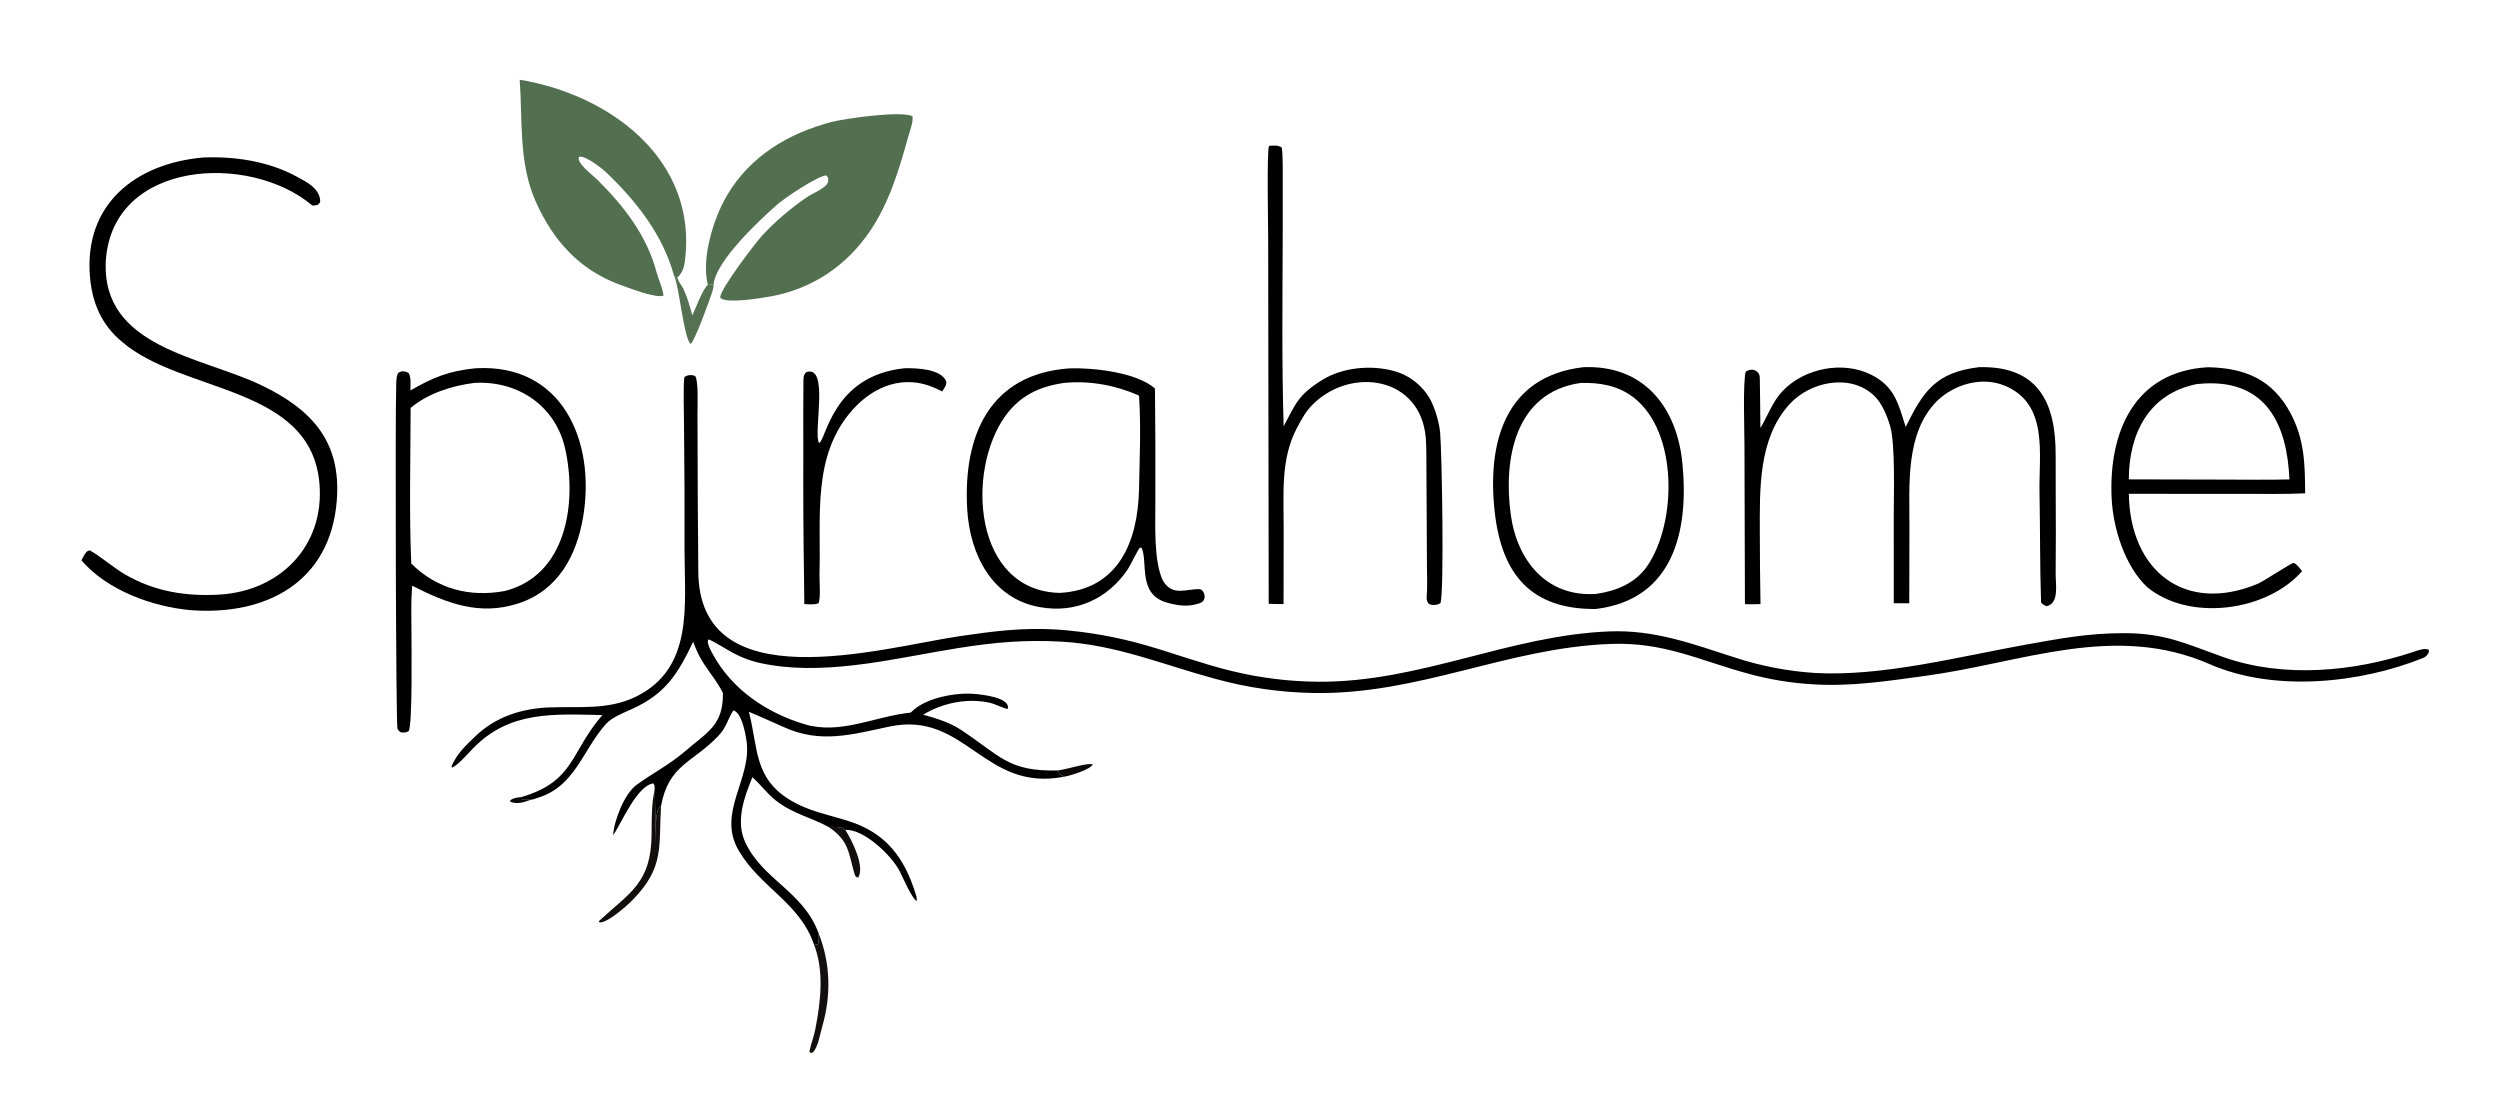 <svg viewBox="0 0 2372 1040" height="1040" width="2372" xmlns:xlink="http://www.w3.org/1999/xlink" xmlns="http://www.w3.org/2000/svg"><path d="M450.971 349.421C533.577 344.505 565.163 418.605 553.365 490.005C547.249 527.014 529.475 560.287 491.821 572.522C454.901 584.518 423.812 572.373 391.048 555.716C389.891 569.736 390.269 584.637 390.381 598.75C390.374 609.996 391.516 688.601 387.719 693.702C384.784 695.337 383.704 695.074 380.451 694.878C378.61 693.619 377.952 693.273 377.076 691.135C375.662 687.685 374.866 395.842 375.925 365.27C376.045 361.798 375.971 357.604 377.453 354.432C377.885 353.508 379.458 352.83 380.392 352.579C383.056 351.861 385.334 352.606 387.629 353.826C390.273 357.806 389.41 365.221 389.405 370.482C411.251 357.848 425.914 352.046 450.971 349.421ZM389.612 387.07C389.496 432.64 388.16 489.774 390.217 534.715C414.299 558.715 445.634 566.928 478.914 560.749C537.825 545.834 547.456 476.997 536.357 426.288C527.315 384.975 491.144 360.766 449.872 363.332C428.962 365.95 405.868 373.194 389.612 387.07Z"></path><path d="M1014.94 349.483C1037.37 348.761 1078.57 353.32 1095.84 368.622C1096.22 404.27 1096.35 439.921 1096.21 475.571C1096.32 495.836 1094.29 532.457 1103.47 551.088C1112.54 566.039 1125.08 558.698 1138.11 558.964C1142.44 559.053 1146.3 569.586 1138.34 572.274C1127.57 576.116 1117.86 574.729 1107.26 571.776C1079.04 563.916 1089.5 533.236 1083.12 519.697L1081.48 519.72C1079.31 521.947 1073.18 535.118 1070.08 540.063C1050.92 568.504 1020.41 582.165 986.574 576.04C941.173 568.06 920.171 525.939 917.694 483.222C913.622 413.005 939.106 354.648 1014.94 349.483ZM1005.58 562.553C1060.98 559.434 1079.68 514.094 1080.7 464.091C1081.28 435.745 1082.56 406.601 1080.89 378.275C1080.83 377.286 1080.77 376.299 1080.69 375.311C1058.36 365.425 1033.1 360.744 1008.73 363.429C985.76 366.886 967.657 375.48 953.749 394.873C916.443 446.889 923.497 560.698 1005.58 562.553Z"></path><path d="M571.585 678.448C525.404 677.573 483.514 674.144 448.626 710.235C444.279 714.732 433.9 726.721 428.706 728.335L428.474 726.842C433.958 714.553 441.393 707.887 450.906 698.691C470.289 679.953 495.254 672.102 521.68 671.167C549.933 670.167 577.122 673.78 603.292 661.027C658.576 634.086 649.436 573.4 649.486 523.113C649.605 482.464 649.435 441.814 648.975 401.168C648.913 395.1 648.091 361.664 649.47 357.703C652.234 355.645 656.438 355.382 659.56 356.762C662.896 361.231 661.741 385.437 661.766 392.834L662.068 481.253C662.147 501.07 662.598 521.27 662.535 541.019C662.135 665.996 836.132 614.682 909.755 603.724C941.701 598.97 969.963 595.286 1002.55 597.286C1031.31 599.264 1059.78 604.296 1087.48 612.3C1114.87 620.215 1140.79 629.868 1168.77 636.678C1195.65 643.24 1223.19 646.645 1250.85 646.824C1347.78 647.47 1431.56 602.806 1527.13 599.072C1570.77 597.366 1607.07 611.42 1647.2 624.216C1671.3 632.008 1696.26 636.798 1721.52 638.48C1785.27 642.253 1859.35 622.873 1922.06 611.65C1955.07 605.743 1980.88 600.829 2014.64 600.746C2054.53 600.647 2073.82 610.838 2109.66 623.486C2166.76 643.643 2232.99 637.365 2289.63 618.588C2293.68 617.243 2300.5 614.535 2304.31 616.477L2304.63 618.438C2303.75 620.666 2301.79 623.168 2299.47 624.109C2239.23 648.538 2157.49 656.817 2096.7 630.208C2006.17 590.574 1918.87 628.759 1827.08 641.22C1790.79 646.146 1757.13 651.472 1720.54 649.307C1699.55 648.126 1678.75 644.71 1658.48 639.118C1611.72 626.397 1579.12 609.055 1527.99 610.966C1429.94 614.63 1346.64 659.163 1246.78 657.51C1215.02 657.026 1183.44 652.492 1152.82 644.017C1103.54 630.746 1059.14 611.73 1007.19 608.804C972.687 606.861 943.852 609.384 909.558 614.822C852.563 623.858 790.126 640.207 732.42 631.164C717.307 628.795 707.603 626.013 694.057 618.7C690.046 616.535 675.336 607.403 672.156 606.631L671.486 608.698C672.071 613.305 674.335 617.126 676.537 621.141C694.78 654.407 727.725 676.544 763.649 687.231C797.413 697.276 830.083 679.653 864.066 676.092C865.092 675.127 866.139 674.185 867.205 673.265C880.512 661.85 906.933 656.953 924.186 658.351C931.526 658.946 958.709 661.667 956.222 672.499C953.899 672.929 944.299 667.961 939.493 666.867C918.177 662.015 894.32 666.827 875.898 678.106C887.731 681.36 900.801 685.32 911.175 692.121C948.861 716.827 956.324 732.278 1003.71 730.987C1004.92 734.847 1005.41 734.481 1009.82 736.922C933.208 751.956 916.348 673.941 843.717 689.398C808.1 696.978 778.036 705.839 743.136 689.629C733.809 685.621 720.029 679.221 710.59 675.35C719.511 710.654 715.268 738.692 750.547 759.62C767.317 769.568 785.286 772.83 804.328 778.763C840.699 790.094 858.304 813.782 869.091 849.193C869.774 851.434 870.178 852.925 869.471 855.077C864.133 849.97 857.438 834.408 853.9 827.141C846.611 812.169 819.613 786.303 802.077 787.466C799.334 784.078 790.196 784.57 786.143 784.583C768.611 775.27 751.716 771.839 735.846 759.313C727.573 752.782 720.522 742.978 713.858 737.485C705.965 756.547 697.864 779.283 706.998 798.957C723.804 835.155 762.1 845.451 776.755 885.678C776.654 889.537 777.415 894.069 775.698 896.415C774.518 896.112 773.201 895.811 772.053 895.445C758.519 856.468 720.508 841.24 700.623 806.577C680.057 770.726 713.765 738.923 708.255 702.518C707.126 695.059 703.694 676.275 695.817 673.999C689.805 683.492 689.503 689.966 681.205 698.596C656.754 724.025 634.454 725.57 627.205 764.649C620.445 768.711 622.435 792.074 622.449 799.967C621.406 782.993 622.022 765.953 621.098 748.974C621.006 745.461 621.497 746.044 619.878 743.283C604.188 745.332 589.314 781.878 581.753 792.385C582.597 778.296 592.604 752.967 603.838 744.79C619.367 733.488 635.423 725.423 650.557 712.333C670.862 694.771 686.45 688.163 685.885 657.459C676.191 638.445 666.125 632.561 657.719 608.921C643.215 639.012 631.876 658.115 599.758 672.647C591.963 676.174 580.712 680.593 575.268 686.552C553.168 710.744 545.956 745.901 510.818 756.756C508.367 757.513 506.232 758.544 503.524 758.866C500.929 758.565 498.933 759.076 495.506 758.647L494.923 756.198C545.542 741.21 540.893 713.679 571.585 678.448Z"></path><path d="M1502.3 348.391C1559.37 346.054 1591.06 386.002 1596.29 439.744C1602.54 503.845 1587.82 568.916 1513.99 577.824C1453.57 578.295 1425.14 545.942 1418.29 486.651C1410.71 420.922 1427.32 357.044 1502.3 348.391ZM1514.44 563.488C1533.19 560.905 1551.74 553.319 1562.81 537.219C1591.05 496.17 1592.48 409.618 1549.72 376.928C1534.97 365.652 1517.24 362.774 1499.59 363.358C1437.45 372.261 1426.24 435.399 1433.4 488.15C1439.32 531.799 1467.44 566.793 1514.44 563.488Z"></path><path d="M2094.72 348.431C2129.65 349.071 2156.01 359.759 2173.2 391.949C2186.6 417.047 2186.96 440.348 2187.13 468.043C2168.83 468.988 2146.42 468.53 2127.8 468.567L2019.85 468.539C2020.86 541.669 2073.06 582.922 2142.49 553.765C2148.94 550.683 2173.34 534.591 2176.1 534.065C2179.59 535.429 2181.83 538.923 2184.19 541.921C2151.15 579.884 2077.69 590.229 2037.37 557.176C2016.19 537.413 2004.96 501.408 2003.55 473.254C2000.39 409.852 2025.2 352.373 2094.72 348.431ZM2019.81 454.82L2108.5 455.028C2129.05 455.007 2151.82 455.417 2172.21 454.877C2170.03 403.32 2150.68 360.941 2091.87 363.811C2089.31 363.948 2086.75 364.15 2084.2 364.417C2038.93 373.582 2019.92 411.068 2019.81 454.82Z"></path><path d="M671.596 270.283C665.23 245.363 676.857 207.27 689.774 185.386C711.801 148.068 747.797 126.621 788.931 115.729C801.043 112.521 855.525 104.808 865.731 110.286C866.761 115.591 863.107 124.696 861.634 130.013C853.046 161.013 843.731 192.318 825.469 219.257C803.177 252.142 770.941 273.743 732.025 281.102C723.914 282.636 690.626 288.114 684.15 283.153C683.443 282.612 683.459 282.789 683.407 282.119C682.852 274.874 716.622 230.602 722.595 224.099C735.09 210.494 750.107 197.607 765.395 187.236C771.113 183.356 778.434 180.83 783.382 176.076C785.716 173.834 785.968 172.159 785.886 169.087L784.274 166.48C776.987 165.909 744.403 187.991 737.973 193.597C721.598 207.871 678.744 247.873 677.134 269.774L671.596 270.283Z" fill="#526F4F"></path><path d="M493.093 75.642C578.371 89.713 662.337 151.262 649.825 247.911C649.045 253.937 647.278 259.133 642.681 263.31L639.583 261.68C628.809 222.736 604.245 191.508 575.55 163.921C571.136 159.678 555.183 147.253 549.45 148.723C546.209 154.217 562.529 166.345 566.539 170.315C591.628 195.154 613.593 223.204 622.83 257.908C624.859 265.504 628.47 272.336 629.54 280.448C622.695 283.386 596.125 273.029 588.69 270.335C550.07 256.344 524.921 228.579 508.344 191.365C491.846 154.325 495.989 114.885 493.093 75.642Z" fill="#526F4F"></path><path d="M193.23 149.403C223.601 148.3 255.115 153.067 282.09 167.875C290.549 172.518 302.386 178.129 303.783 189.675C304.077 192.103 303.014 192.968 301.433 194.358C300.112 194.613 296.921 195.517 295.864 194.613C236.547 144.875 106.643 151.795 100.399 247.38C96.105 329.939 191.262 338.24 248.097 365.565C295.882 388.538 323.978 418.921 319.551 474.973C313.46 552.091 252.887 584.354 180.75 578.911C144.343 575.578 101.566 560.058 77.273 531.631C78.769 528.685 80.014 526.014 82.203 523.559C82.961 522.709 85.188 522.184 85.149 522.162C94.87 527.519 109.061 539.526 118.383 544.862C146.417 561.248 176.606 566.091 208.51 564.131C265.756 560.613 307.89 518.162 303.133 459.246C295.547 365.279 173.135 373.614 115.907 324.42C96.311 308.244 87.439 287.494 85.345 262.28C79.627 193.417 129.11 154.833 193.23 149.403Z"></path><path d="M1877.64 348.364C1933.59 346.949 1950.62 381.5 1950.41 432.065C1950.31 456.022 1950.6 481.038 1950.59 505.074L1950.4 545C1950.42 554.807 1953.86 572.589 1941.79 575.151C1940.3 574.705 1936.6 572.582 1936.56 571.328C1935.41 537.464 1935.74 500.765 1935.08 467.007C1934.37 430.779 1943.93 383.285 1902.15 365.954C1880.48 356.966 1854.64 364.44 1838.04 380.254C1807.59 410.599 1811.77 459.927 1811.67 499.558L1811.51 572.392L1796.8 572.338L1796.79 487.217C1796.87 467.696 1798.23 421.778 1793.47 404.585C1790.54 394.682 1785.6 382.421 1778.14 375.38C1755.44 353.938 1717.48 362.124 1697.98 383.429C1667.86 416.337 1669.71 465.24 1669.72 506.61C1669.75 528.802 1669.97 550.993 1670.36 573.182C1665.72 573.404 1660.3 573.276 1655.59 573.284L1655.14 421.236C1655.09 407.322 1653.62 364.365 1656.23 352.891C1657.95 351.562 1659.2 351.031 1661.42 350.815C1663.59 350.585 1665.76 351.315 1667.35 352.813C1669.48 354.842 1669.65 356.685 1669.7 359.455C1669.99 374.996 1670.13 390.574 1670.26 406.114C1677.23 394.528 1681.91 380.813 1691.41 370.888C1712.04 349.36 1748.49 342.07 1775.39 355.529C1797.83 366.753 1801.16 383.263 1808.12 405.087C1825.01 370.776 1836.96 353.332 1877.64 348.364Z"></path><path d="M1204.02 138.382C1208.63 138.09 1212.59 137.451 1216.21 140.137C1217.29 148.158 1217.02 162.134 1217.06 170.719L1217.03 225.425C1216.84 284.282 1216.11 345.778 1217.91 404.486C1229.43 383.191 1231.26 374.868 1254.8 360.324C1273.82 348.574 1300.72 346.086 1322.2 351.924C1336.9 355.784 1349.41 365.447 1356.85 378.7C1361.63 387.162 1365.62 401.413 1366.39 410.374C1368.17 431.19 1370.24 559.784 1366.81 572.042C1364.38 574.235 1358.39 574.772 1355.67 572.795C1354.44 571.893 1353.47 568.944 1353.59 567.414C1354.35 557.517 1354.03 547.71 1353.9 537.792L1353.32 430.416C1353.25 425.401 1353.2 420.535 1352.77 415.448C1347.92 357.722 1282.97 347.638 1246.31 382.938C1239.3 389.681 1235.06 397.441 1230.47 406.13C1214.9 435.632 1218.01 468.671 1217.94 501.121L1217.84 573.099C1213.41 573.301 1208.22 573.008 1203.74 572.869L1203.24 226.06C1203.26 215.604 1201.83 144.699 1204.02 138.382Z"></path><path d="M858.461 349.383C869.492 349.161 893.239 349.93 897.798 362.023C898.267 365.445 895.89 368.295 893.997 371.386C891.588 370.207 889.159 369.07 886.711 367.977C857.66 355.119 829.113 366.241 809.113 388.588C770.057 432.228 779.209 490.599 777.519 544.253C777.309 550.925 778.962 566.979 776.59 572.354C772.797 573.998 767.4 573.316 763.128 573.131L762.876 549.75C762.232 508.423 762.006 467.09 762.198 425.758C762.176 404.521 762.013 383.141 762.298 361.908C762.352 357.843 762.425 355.498 765.088 353.042C787.293 345.954 771.235 411.162 777.121 420.336C783.897 418.207 789.48 356.268 858.461 349.383Z"></path><path d="M621.098 748.974C622.022 765.953 621.406 782.993 622.449 799.967C622.435 792.074 620.445 768.711 627.205 764.649C624.759 802.707 630.903 822.66 600.162 853.945C594.574 859.632 576.97 875.301 569.057 875.29L568.075 874.096C597.627 846.607 618.046 838.154 618.239 790.849C618.298 776.517 618.166 763.047 621.098 748.974Z" fill-opacity="0.953" fill="#070302"></path><path d="M639.583 261.68L642.681 263.31C643.913 268.25 646.508 269.832 648.777 274.873C652.483 283.11 654.553 290.597 656.863 299.264C660.393 291.817 666.609 274.431 671.596 270.283L677.134 269.774C677.069 271.635 676.781 273.481 676.277 275.273C674.388 282.209 658.841 324.352 655.268 326.403C648.693 320.994 644.333 270.576 639.583 261.68Z" fill-opacity="0.984" fill="#526F4F"></path><path d="M776.755 885.678C788.067 914.189 788.676 944.518 780.175 973.855C778.172 980.767 776.31 993.316 771.315 998.493L768.977 999.091L767.985 997.619C769.473 990.107 772.18 983.701 773.496 976.943C778.657 950.44 782.245 921.122 772.053 895.445C773.201 895.811 774.518 896.112 775.698 896.415C777.415 894.069 776.654 889.537 776.755 885.678Z" fill-opacity="0.949" fill="#070302"></path><path d="M786.143 784.583C790.196 784.57 799.334 784.078 802.077 787.466C808.232 796.988 820.883 822.108 814.232 832.655C812.313 832.461 811.404 831.25 810.865 829.437C804.821 809.117 805.975 798.078 786.143 784.583Z" fill-opacity="0.953" fill="#070302"></path><path d="M1003.71 730.987C1013 729.836 1031.95 723.413 1036.88 725.257C1034.54 730.158 1015.45 736.032 1009.82 736.922C1005.41 734.481 1004.92 734.847 1003.71 730.987Z" fill-opacity="0.976" fill="#070302"></path><path d="M503.524 758.866C496.614 761.328 491.226 763.249 484.281 760.851L484.086 759.444C487.115 756.906 490.979 756.761 494.923 756.198L495.506 758.647C498.933 759.076 500.929 758.565 503.524 758.866Z" fill-opacity="0.98" fill="#070302"></path></svg>